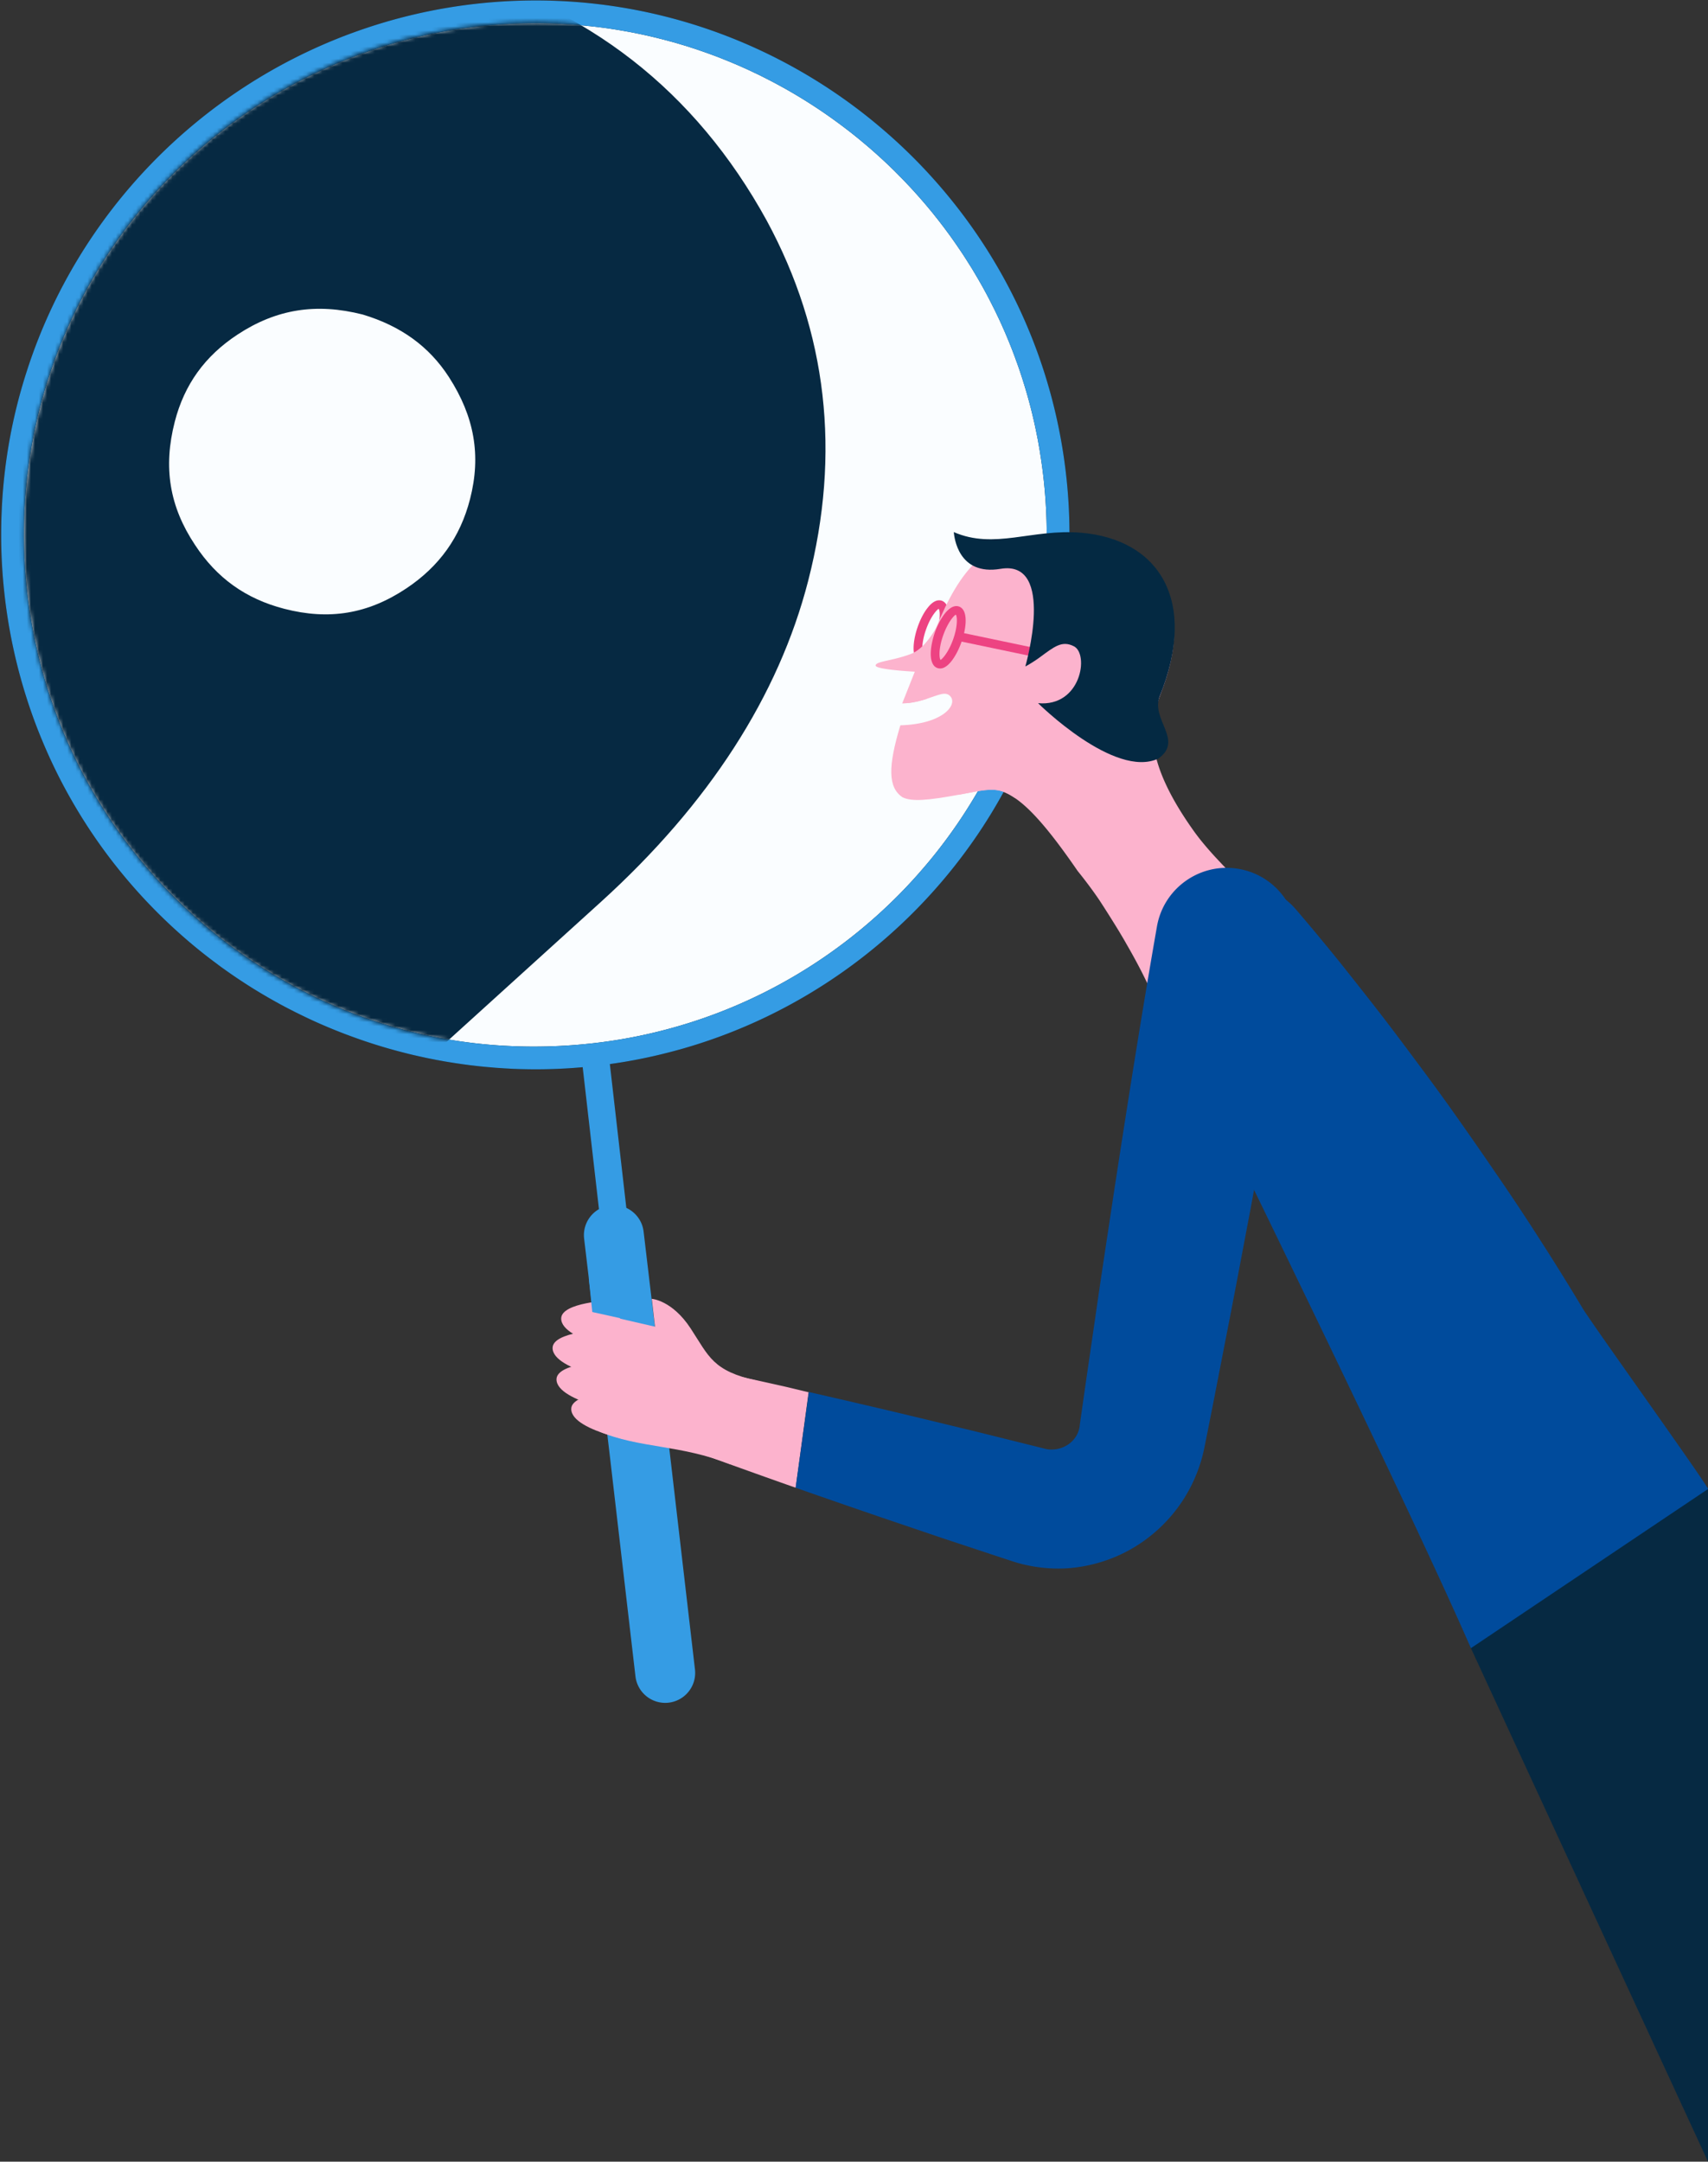 <svg xmlns="http://www.w3.org/2000/svg" xmlns:xlink="http://www.w3.org/1999/xlink" width="100%" height="100%" viewBox="0 0 422 534">
    <rect x="0" y="0" width="422" height="534" fill="#333333" stroke="none"/>
    <defs>
        <path id="a" d="M.704 127.17c0 69.996 56.706 126.74 126.657 126.74 69.95 0 126.655-56.744 126.655-126.74C254.016 57.17 197.31.426 127.361.426 57.41.427.704 57.171.704 127.17"/>
    </defs>
    <g fill="none" fill-rule="evenodd">
        <path fill="#062942" d="M422 367.724l-58.953 38.615L422 534z"/>
        <path fill="#FAFDFF" d="M260.735 118.764c6.611 63.568-34.037 121.163-93.578 137.786a129.134 129.134 0 0 1-21.528 4.096c-36.857 3.837-71.712-8.238-97.71-30.677C23.851 209.21 7.351 179.602 3.805 145.5c-1.59-15.276-.448-30.202 3.032-44.296C19.496 49.794 63.225 9.424 118.902 3.63c70.958-7.384 134.453 44.163 141.833 115.134"/>
        <path fill="#00263F" d="M258.21 142.12a126.667 126.667 0 0 1-2.708 17.925c-.16.702-.334 1.406-.507 2.097-.138.611-.3 1.222-.46 1.821a126.018 126.018 0 0 1-10.601 27.307c-.738 1.406-1.51 2.79-2.305 4.16v.012a128.386 128.386 0 0 1-5.197 8.23 128.347 128.347 0 0 1-4.931 6.697 112.349 112.349 0 0 1-3.515 4.253 123.895 123.895 0 0 1-5.589 6.086c-15.405 15.676-34.717 27.19-55.999 33.127a125.233 125.233 0 0 1-21.063 4.011c-9.196.956-18.32.922-27.262-.046h-.012c-20.637-2.283-40.272-9.624-57.532-21.612a125.091 125.091 0 0 1-10.774-8.345c-10.543-9.106-19.392-19.733-26.318-31.444a125.754 125.754 0 0 1-7.028-13.763c-5.116-11.768-8.446-24.355-9.806-37.427-.922-8.909-.922-17.796.023-26.568v-.011c.45-4.253 1.118-8.472 2.005-12.668v-.012c.288-1.36.599-2.708.933-4.068 4.909-19.895 14.461-37.807 27.378-52.641l.012-.012C51.679 32.332 70.773 19.456 92.33 12.252a124.811 124.811 0 0 1 26.86-5.82c4.435-.461 8.837-.693 13.204-.693.933 0 1.856.012 2.79.035.736.012 1.461.035 2.187.07h.093c.933.034 1.867.08 2.789.149.737.035 1.475.092 2.212.161.437.024.864.059 1.29.116.565.046 1.118.092 1.67.161.277.024.554.046.82.093.702.057 1.405.15 2.108.242.219.023.437.057.657.08 1.82.242 3.63.53 5.427.854.933.161 1.866.333 2.788.53.852.172 1.705.357 2.559.54.172.047.344.081.506.116.819.197 1.637.38 2.443.588.91.23 1.82.461 2.719.715.864.22 1.706.461 2.558.726.127.035.253.07.37.115.829.23 1.647.484 2.453.761.865.265 1.729.553 2.582.864.091.024.184.058.276.093.819.277 1.625.576 2.432.875.875.312 1.739.647 2.603 1.003.865.346 1.729.692 2.582 1.06.852.347 1.705.727 2.545 1.108a55.78 55.78 0 0 1 2.525 1.175c.84.38 1.67.796 2.5 1.222.945.473 1.878.957 2.811 1.453.703.38 1.394.76 2.086 1.14a127.114 127.114 0 0 1 15.28 10.064c1.012.771 2.015 1.566 3.006 2.374.334.264.657.541.98.818h.011a125.887 125.887 0 0 1 5.266 4.633 79.377 79.377 0 0 1 1.729 1.637c.126.127.252.242.368.358.323.31.645.622.945.934.311.3.61.622.921.933a61.909 61.909 0 0 1 1.925 1.994 77.36 77.36 0 0 1 1.878 2.028c.438.484.865.958 1.28 1.442.299.334.586.668.875 1.002.519.6 1.025 1.21 1.532 1.821.496.588.98 1.188 1.44 1.787.15.173.289.346.427.53.369.473.738.946 1.094 1.418.219.277.439.565.646.842l1.175 1.59c.138.196.277.38.415.576.403.565.806 1.13 1.199 1.706.149.208.288.415.426.623.414.6.83 1.21 1.232 1.821.093.127.173.265.266.404a211.02 211.02 0 0 1 1.624 2.559c.346.53.669 1.072.991 1.625.173.276.334.553.496.841.277.45.542.9.784 1.348.253.427.495.854.737 1.292.23.414.472.84.691 1.267.208.37.403.726.588 1.096.287.53.564 1.072.83 1.613.115.196.218.403.31.611a39.6 39.6 0 0 1 1.038 2.098c.068.127.138.265.195.403.3.623.6 1.245.876 1.867.139.3.288.611.415.934.288.611.553 1.233.818 1.855.08.185.16.381.242.578a118.928 118.928 0 0 1 1.729 4.322c.207.553.414 1.095.598 1.648.173.427.323.864.473 1.29.31.877.6 1.742.887 2.629.139.438.288.876.415 1.326.196.6.38 1.198.553 1.798.23.76.45 1.522.657 2.282a99.212 99.212 0 0 1 .772 2.928c.139.53.265 1.072.392 1.613a112.84 112.84 0 0 1 .968 4.461c.184.876.345 1.752.495 2.64.127.726.254 1.44.357 2.166.37 2.26.668 4.542.91 6.847.438 4.23.669 8.46.68 12.69v.565c0 3.285-.138 6.548-.403 9.81m6.027-10.65a129.997 129.997 0 0 0-.704-13.003c-2.973-28.597-14.91-54.128-32.735-74.092a131.542 131.542 0 0 0-13.585-13.185 133.598 133.598 0 0 0-3.964-3.216C187.301 7.78 153.827-2.835 118.614.829A131.057 131.057 0 0 0 86.996 8.16h-.012C49.421 21.946 19.508 52.341 6.834 91.036v.011a129.945 129.945 0 0 0-6.43 35.524 131.009 131.009 0 0 0 .599 19.215 132.477 132.477 0 0 0 5.6 26.742 125.902 125.902 0 0 0 3.917 10.626 129.396 129.396 0 0 0 8.227 16.368c7.203 12.137 16.398 23.145 27.333 32.575a122.84 122.84 0 0 0 7.615 6.074c.197.161.393.31.588.449h.012c.357.277.726.542 1.095.795.772.554 1.555 1.107 2.338 1.638.104.08.22.15.323.218.634.439 1.28.864 1.924 1.28.289.196.565.38.853.553.404.265.795.518 1.198.76.116.081.22.15.335.22.277.173.552.345.83.506.656.405 1.325.808 1.993 1.2.057.045.115.069.161.092.783.46 1.556.91 2.35 1.348.311.185.612.346.923.507 0 0 .011 0 .011.012.46.265.933.519 1.406.761.219.126.426.242.645.345.587.312 1.175.611 1.763.9.299.173.61.323.91.46.496.254.991.496 1.498.738 2.028.992 4.08 1.914 6.142 2.778.898.381 1.809.75 2.719 1.107.727.288 1.452.576 2.189.84a130.297 130.297 0 0 0 13.908 4.37c.795.207 1.59.403 2.385.587.138.035.277.07.427.093.702.173 1.406.322 2.108.472.242.058.484.116.738.162.599.127 1.21.242 1.82.357.311.07.634.138.956.185.795.15 1.59.3 2.397.426.91.15 1.821.3 2.731.426.726.116 1.452.208 2.179.3.356.058.714.104 1.071.139l2.13.242.393.035c.76.08 1.521.15 2.293.207.807.08 1.613.138 2.431.184a34.67 34.67 0 0 0 1.52.093c.566.034 1.119.069 1.684.092h.115c.76.034 1.509.057 2.27.069.956.022 1.923.034 2.88.034 3.872 0 7.755-.173 11.626-.518a121.23 121.23 0 0 0 1.96-.185c1.59-.161 3.168-.357 4.747-.588a128.48 128.48 0 0 0 11.857-2.213c1.808-.427 3.606-.887 5.38-1.383h.013c29.636-8.276 55.618-26.891 73.156-52.41a129.52 129.52 0 0 0 6.902-11.227v-.012a125.507 125.507 0 0 0 5.404-11.043 124.653 124.653 0 0 0 3.883-10.108v-.012c.092-.23.174-.46.242-.691a131.027 131.027 0 0 0 3.883-14.304 131.409 131.409 0 0 0 2.409-16.599c.287-3.365.438-6.754.449-10.154v-.576c0-.22 0-.439-.011-.657"/>
        <path fill="#359CE4" d="M258.21 142.12a126.667 126.667 0 0 1-2.708 17.925c-.16.702-.334 1.406-.507 2.097-.138.611-.3 1.222-.46 1.821a126.018 126.018 0 0 1-10.601 27.307c-.738 1.406-1.51 2.79-2.305 4.16v.012a128.386 128.386 0 0 1-5.197 8.23 128.347 128.347 0 0 1-4.931 6.697 124.76 124.76 0 0 1-3.515 4.253 123.895 123.895 0 0 1-5.589 6.086c-15.405 15.676-34.717 27.19-55.999 33.127a125.233 125.233 0 0 1-21.063 4.011c-9.196.956-18.32.922-27.262-.046h-.012c-20.637-2.283-40.272-9.624-57.532-21.612a125.091 125.091 0 0 1-10.774-8.345c-10.543-9.106-19.392-19.733-26.318-31.444a125.754 125.754 0 0 1-7.028-13.763c-5.116-11.768-8.446-24.355-9.806-37.427-.922-8.909-.922-17.796.023-26.568v-.011c.45-4.253 1.118-8.472 2.005-12.668v-.012c.288-1.36.599-2.708.933-4.068 4.909-19.895 14.461-37.807 27.378-52.641l.012-.012C51.679 32.332 70.773 19.456 92.33 12.252a124.811 124.811 0 0 1 26.86-5.82c4.435-.461 8.837-.693 13.204-.693.933 0 1.856.012 2.79.035.736.012 1.461.035 2.187.07h.093c.933.046 1.867.092 2.789.149.737.047 1.475.104 2.212.161.437.035.864.07 1.29.116.565.046 1.118.092 1.67.161.277.024.554.046.82.093.702.069 1.405.15 2.108.242.219.023.437.057.657.08 1.82.254 3.63.53 5.427.854.933.172 1.866.345 2.788.53.852.172 1.705.357 2.559.54.172.047.344.081.506.116.819.197 1.637.38 2.443.588.91.23 1.82.461 2.719.715.864.22 1.706.461 2.558.726.127.035.253.07.37.115.829.23 1.647.484 2.453.761.865.276 1.729.565 2.582.864.091.024.184.058.276.093.819.277 1.625.576 2.432.875.875.323 1.739.657 2.603 1.003.865.346 1.729.692 2.582 1.06.852.358 1.705.727 2.545 1.108.853.38 1.695.771 2.525 1.175.84.38 1.67.796 2.5 1.222.945.473 1.878.957 2.811 1.453.703.38 1.394.76 2.086 1.14a127.114 127.114 0 0 1 15.28 10.064c1.012.771 2.015 1.566 3.006 2.374.334.264.657.541.98.818h.011a125.887 125.887 0 0 1 5.266 4.633 79.377 79.377 0 0 1 1.729 1.637c.126.127.252.242.368.358.323.31.645.622.945.934.311.3.61.622.921.933a61.909 61.909 0 0 1 1.925 1.994 77.36 77.36 0 0 1 1.878 2.028c.438.484.865.958 1.28 1.442.299.334.586.668.875 1.002.519.6 1.025 1.21 1.532 1.821.485.588.969 1.188 1.44 1.787.15.173.289.346.427.53.369.462.738.946 1.094 1.418.219.277.439.565.646.842l1.175 1.59c.138.196.277.38.415.576.403.565.806 1.13 1.199 1.706.149.208.288.415.426.623.414.6.83 1.21 1.232 1.821.093.127.173.265.266.404a211.02 211.02 0 0 1 1.624 2.559c.334.53.669 1.072.991 1.625.173.276.334.553.496.841.265.45.53.9.784 1.348.253.427.495.854.737 1.292.23.414.472.84.691 1.267.208.37.403.726.588 1.096.287.53.564 1.072.83 1.613.115.196.218.403.31.611.357.691.703 1.395 1.038 2.098.068.127.138.265.195.403.3.611.588 1.233.876 1.867.139.3.288.611.415.934a86.364 86.364 0 0 1 1.06 2.433 118.928 118.928 0 0 1 1.729 4.322c.207.553.414 1.095.598 1.648.173.427.323.864.473 1.29.31.877.6 1.742.887 2.629.139.438.288.876.415 1.326.196.588.38 1.198.553 1.798.23.76.45 1.522.657 2.282a99.212 99.212 0 0 1 .772 2.928c.139.53.265 1.072.392 1.613a112.84 112.84 0 0 1 .968 4.461c.184.876.345 1.752.495 2.64.127.726.254 1.44.357 2.166.37 2.26.668 4.542.91 6.847.438 4.23.669 8.46.68 12.69v.565c0 3.285-.138 6.548-.403 9.81m6.027-10.65a129.997 129.997 0 0 0-.704-13.003c-2.973-28.597-14.91-54.128-32.735-74.092a131.542 131.542 0 0 0-13.585-13.185 133.598 133.598 0 0 0-3.964-3.216C187.301 7.78 153.827-2.835 118.614.829A131.057 131.057 0 0 0 86.996 8.16h-.012C49.421 21.946 19.508 52.341 6.834 91.036v.011a129.945 129.945 0 0 0-6.43 35.524 131.009 131.009 0 0 0 .599 19.215 132.477 132.477 0 0 0 5.6 26.742 125.902 125.902 0 0 0 3.917 10.626 129.396 129.396 0 0 0 8.227 16.368c7.203 12.137 16.398 23.145 27.333 32.575a122.84 122.84 0 0 0 7.615 6.074c.197.161.393.31.588.449h.012c.357.277.726.542 1.095.795.772.554 1.555 1.107 2.338 1.638.104.08.22.15.323.218.634.439 1.28.864 1.924 1.28.289.196.565.38.853.553.404.265.795.518 1.198.76v.012c.116.069.22.138.335.208.277.173.552.345.83.506.656.405 1.325.808 1.993 1.2.057.045.115.069.161.092.783.46 1.556.91 2.35 1.348.311.185.612.346.923.507 0 0 .011 0 .011.012.46.265.933.519 1.406.761.219.126.426.242.645.345.587.312 1.175.611 1.763.9.299.173.61.323.91.46.496.254.991.496 1.498.738 2.028.992 4.08 1.914 6.142 2.778.898.381 1.809.75 2.719 1.107.727.288 1.452.576 2.189.84a130.297 130.297 0 0 0 13.908 4.37c.795.207 1.59.403 2.385.587.138.035.277.07.427.093.702.173 1.406.322 2.108.472.242.058.484.116.738.162.599.127 1.21.242 1.82.357.311.07.634.138.956.185.795.15 1.59.3 2.397.426.91.15 1.821.3 2.731.426.726.116 1.452.208 2.179.3.356.058.714.104 1.071.139l2.13.242.393.035c.76.08 1.521.15 2.293.207.807.08 1.613.138 2.431.184a34.67 34.67 0 0 0 1.52.093c.566.034 1.119.069 1.684.092h.115c.76.034 1.509.057 2.27.069.956.022 1.923.034 2.88.034 3.872 0 7.755-.173 11.626-.518a121.23 121.23 0 0 0 1.96-.185c1.59-.161 3.168-.357 4.747-.588a128.48 128.48 0 0 0 11.857-2.213c1.808-.427 3.606-.887 5.38-1.383h.013c29.636-8.276 55.618-26.891 73.156-52.41a129.52 129.52 0 0 0 6.902-11.227v-.012a125.507 125.507 0 0 0 5.404-11.043 124.653 124.653 0 0 0 3.883-10.108v-.012c.092-.23.174-.46.242-.691a131.027 131.027 0 0 0 3.883-14.304 131.409 131.409 0 0 0 2.409-16.599c.287-3.365.438-6.754.449-10.154v-.576c0-.22 0-.439-.011-.657"/>
        <path fill="#359CE4" d="M160.828 409.444l-.686-4.726-16.235-141.598 6.71-.77 16.238 141.628.656 4.491z"/>
        <path fill="#359CE4" d="M164.054 420.656a7.404 7.404 0 0 1-7.05-6.544l-6.312-54.318-6.371-53.8a7.401 7.401 0 0 1 6.477-8.223c4.058-.488 7.74 2.419 8.22 6.48l6.375 53.818 6.315 54.334a7.403 7.403 0 0 1-7.654 8.253"/>
        <path fill="#FCB3CD" d="M142.806 325.596l2.847 27.004a18.5 18.5 0 0 0 8.909 1.265c10.193-1.06 18.152-4.581 17.092-14.779a18.547 18.547 0 0 0-4.277-10.074l-21.707-5.002a17.484 17.484 0 0 0-2.864 1.586"/>
        <path fill="#FCB3CD" d="M156.045 352.701c10.195 3.93 20.445 7.662 30.718 11.334a1843.25 1843.25 0 0 0 9.832 3.487l3.194-23.592c-1.95-.45-4.788-1.167-6.746-1.598-10.649-2.383-21.301-4.707-32.028-6.831-4.86-.966-9.585 2.209-10.55 7.07a9 9 0 0 0 5.58 10.13"/>
        <path fill="#FCB3CD" d="M161.042 320.857s5.02.32 9.59 7.296c4.571 6.977 5.418 10.495 16.487 12.95l-10.541 4.942-13.664-8.915-1.872-16.273zM180.494 361.744c-12.53-4.946-22.476-3.912-32.53-8.154l7.573-5.355 18.054.285 6.903 13.224zM157.83 334.454s-19.214-2.97-19.174-8.743c.028-4.014 12.192-4.474 12.192-4.474l6.981 13.217z"/>
        <path fill="#FCB3CD" d="M155.702 341.727s-19.214-2.97-19.173-8.743c.027-4.014 12.191-4.474 12.191-4.474l6.982 13.217z"/>
        <path fill="#FCB3CD" d="M156.668 349.48s-19.213-2.97-19.173-8.743c.028-4.014 12.192-4.475 12.192-4.475l6.981 13.217z"/>
        <path fill="#FCB3CD" d="M160.313 356.793s-19.214-2.97-19.173-8.743c.027-4.013 12.191-4.474 12.191-4.474l6.982 13.217z"/>
        <path fill="#359CE4" d="M145.483 315.865l.856 8.245 12.3 2.727-1.856-16.314z"/>
        <path fill="#ED4382" d="M230.28 158.788c-.461.876-.911 1.533-1.291 1.994 0 0-.012 0-.012.012-.403.496-.714.76-.83.795-.172-.161-.322-.842-.253-1.96.069-1.014.3-2.409.887-4.069 1.21-3.469 2.835-5.048 3.135-5.152.207.208.38 1.176.172 2.754a5 5 0 0 1-.114.657s.01 0 0 .012c.01.035 0 .07 0 .104-.013 0-.013.012-.013.023a16.982 16.982 0 0 1-.68 2.479c-.322.91-.668 1.694-1.002 2.35m3.988-8.114c-.093-.542-.243-.957-.427-1.29-.334-.554-.749-.842-1.14-.98-.761-.265-1.994-.185-3.48 1.717-.957 1.175-1.821 2.859-2.478 4.714-.726 2.087-1.153 4.369-.98 6.098.012.092.024.185.046.265.161 1.199.657 2.074 1.557 2.386.172.07.344.103.518.103.207.024.414.012.622-.034.53-.138 1.048-.45 1.544-.934.358-.3.702-.702 1.014-1.14l.011-.012c.45-.61.876-1.303 1.268-2.086.368-.727.703-1.522.98-2.317.298-.854.54-1.706.713-2.524.208-.97.312-1.89.312-2.709.01-.473-.023-.9-.08-1.257"/>
        <path fill="#FCB3CD" d="M222.988 196.953l.049.03c2.382 1.103 6.31.71 13.74-.636.592-.123 1.19-.226 1.825-.34 3.016-.565 6.492-1.45 9.179-.463.98.364 2.003.904 3.054 1.645 8.716-1.347 16.345-4.692 22.393-9.084 6.354-4.591 10.973-10.339 13.337-16.16.04-.093.079-.185.1-.274 9.325-23.38-1.325-35.485-20.322-38.655-11.524-1.935-19.018.256-24.464 5.084-4.603 4.104-7.774 10.1-10.644 17.084-.015.024-.025.068-.06.097-.799 1.916-1.581 3.91-2.368 5.969-1.789 4.686-3.318 8.812-4.555 12.431 1.844-.177 3.397-.616 4.724-1.042 2.94-.962 4.732-1.957 5.875-.574 1.76 2.125-1.96 6.802-12.398 7.115-3.072 10.163-3.075 15.372.535 17.773"/>
        <path fill="#FCB3CD" d="M236.774 196.338c.598-.1 1.192-.222 1.833-.333 3.004-.551 6.502-1.445 9.165-.465.491.192.988.405 1.5.681.256.138.517.298.779.457.26.16.522.319.788.499l.005.021c4.055 2.777 8.882 8.462 15.413 17.961 2.001 2.474 3.851 4.964 5.376 7.22a295.656 295.656 0 0 1 5.026 7.973c.022-.005.005.021.005.021.524.875 1.012 1.691 1.477 2.513.026.015.006.02.006.02 2.523 4.352 4.406 7.99 5.786 11.016.536-.998 1.025-1.917 1.476-2.717l.032-.052c.058-.126.122-.23.186-.335 0 0 .016-.026.01-.046 1.721-3.09 2.646-4.783 2.646-4.783l.633.315 6.418 3.072c-2.36-2.856-4.634-5.531-2.42-7.96.862-.944 1.77-1.787 2.75-2.514a.35.35 0 0 1 .174-.11 4.28 4.28 0 0 1 .76-.54c.131-.099.285-.203.442-.285a12.29 12.29 0 0 1 1.127-.675l1.01-.511c.042-.01.08-.042.143-.057a14.96 14.96 0 0 1 1.835-.69c.037-.031.058-.036.084-.02.12-.052.242-.104.368-.134l.505-.122a.692.692 0 0 1 .204-.072c4.886-1.23 10.162-.396 14.736 2.411a736.118 736.118 0 0 1-5.279-4.884c-1.125-1.063-2.25-2.125-3.307-3.182a171.534 171.534 0 0 1-7.572-7.644 86.4 86.4 0 0 1-4.089-4.662 57.854 57.854 0 0 1-1.694-2.215c-5.313-7.413-8.078-13.219-9.356-17.94-1.86-6.848-.612-11.336.577-14.963.054-.147.087-.288.145-.413-.01-.042.006-.068.022-.094.032-.053.042-.1.074-.152l-.004-.021c.041-.1.069-.172.09-.266.187-.514.337-.996.504-1.503l-24.815 8.69-.021.007-1.782.632-23.77 16.851zM226.022 165.929l-3.116 7.85c.475-.01.92-.056 1.346-.097 1.844-.178 3.396-.617 4.725-1.043l3.944-20.851c-.075.204-.677 1.657-1.686 3.396-.015.024-.025.068-.059.097-1.386 2.411-3.542 5.319-6.208 6.299-4.72 1.746-8.572 1.768-8.629 2.818-.061 1.032 9.683 1.53 9.683 1.53"/>
        <path fill="#ED4382" d="M235.522 157.866c-1.22 3.47-2.846 5.06-3.134 5.152-.23-.23-.438-1.499-.046-3.539.127-.726.357-1.568.68-2.489.322-.91.668-1.695 1.014-2.352.956-1.844 1.89-2.73 2.12-2.8.31.322.576 2.558-.634 6.028m1.417-8.034c-.887-.311-1.808.057-2.673.842-.519.472-1.026 1.094-1.475 1.82 0 0 0 .012-.011.012a12.2 12.2 0 0 0-.807 1.43c-.011 0-.011.011-.011.023-.38.737-.715 1.51-.991 2.304-.288.82-.518 1.683-.691 2.525-.277 1.28-.381 2.536-.277 3.573.011.127.023.254.045.358.104.576.266 1.072.531 1.463v.012c.242.392.588.669 1.026.83.31.104.702.161 1.164.057.645-.161 1.44-.645 2.315-1.763.934-1.187 1.82-2.87 2.478-4.738 0-.034.023-.046.023-.08v-.012c.254-.703.449-1.395.61-2.074.254-1.107.392-2.144.392-3.055.012-2.432-.887-3.262-1.648-3.527"/>
        <path fill="#ED4382" d="M255.282 162.203l-18.359-3.844.443-2.118 18.36 3.844z"/>
        <path fill="#042942" d="M247.205 140.52c13.771-2.317 6.126 24.118 6.126 24.118s1.577-.792 3.663-2.323c3.454-2.533 5.403-4.192 8.368-2.644 3.751 1.958 1.724 15.017-8.882 14.036 0 0 18.883 18.77 29.73 13.68 6.342-4.587-2.003-9.617.35-15.448 9.51-23.544-.203-38.72-19.472-40.34-12.123-1.018-21.363 4.228-31.435-.156.12 1.199 1.041 10.846 11.552 9.077"/>
        <path fill="#004B9C" d="M422.038 367.812l-58.618 39.339c-16.984-38.982-70.815-148.51-70.815-148.51l6.533-1.175-.391-.668-6.88-11.527-.126-.196a17.344 17.344 0 0 1-2.454-8.587c-.116-5.072 1.935-10.132 6.06-13.705a17.474 17.474 0 0 1 11.535-4.276 17.522 17.522 0 0 1 13.25 6.086 487.029 487.029 0 0 1 6.58 7.825 422.005 422.005 0 0 1 6.36 7.85c4.172 5.268 8.331 10.536 12.364 15.918 4.033 5.372 8.065 10.754 11.995 16.218a1008.837 1008.837 0 0 1 11.58 16.587 565.05 565.05 0 0 1 11.246 16.897 627.808 627.808 0 0 1 10.786 17.336c2.258 3.758 28.818 40.75 30.995 44.588"/>
        <path fill="#004B9C" d="M199.846 343.874l-3.271 23.64a3009.807 3009.807 0 0 0 21.07 7.299l15.475 5.245 15.52 5.135 2.01.656c1.073.332 2.16.613 3.26.844a37.04 37.04 0 0 0 6.761.778c4.57.12 9.163-.724 13.44-2.303 8.572-3.171 15.924-9.658 20.14-18.01a37.934 37.934 0 0 0 2.567-6.479c.325-1.12.593-2.245.813-3.364l.425-2.112 1.588-8.011 3.12-16.037c2.108-10.691 4.1-21.4 6.132-32.093 3.982-21.415 7.897-42.843 11.439-64.328 1.575-9.54-4.88-18.542-14.405-20.109-9.477-1.571-18.427 4.803-20.08 14.245-3.757 21.46-7.143 42.976-10.45 64.505-1.62 10.774-3.28 21.534-4.82 32.32l-2.356 16.17-1.149 8.091-.271 1.913a10.4 10.4 0 0 1-.07.623c-.075.391-.17.776-.304 1.147-.52 1.467-1.711 2.87-3.302 3.651a7.275 7.275 0 0 1-2.497.75 8.323 8.323 0 0 1-1.363.027c-.233-.015-.468-.058-.712-.09l-1.904-.475-15.858-3.946-15.895-3.837a2354.42 2354.42 0 0 0-25.053-5.845"/>
        <g transform="translate(5.132 5)">
            <mask id="b" fill="#fff">
                <use xlink:href="#a"/>
            </mask>
            <path fill="#062942" d="M111 118.3c-2.416 9.387-7.567 16.604-15.741 22.054-9.469 6.311-19.055 7.911-30.169 5.035-9.485-2.455-16.675-7.586-22.043-15.78-6.313-9.483-7.9-19.153-4.998-30.429 2.367-9.195 7.449-16.244 15.534-21.55 9.57-6.278 19.394-7.849 30.896-4.932 9.439 2.835 16.41 7.889 21.288 15.425 6.339 9.83 8.003 19.42 5.234 30.176m73.302-68.814C166.69 17.435 139.94-3.425 104.8-12.521c-32.3-8.36-63.065-4.182-91.442 12.416-29.887 17.492-49.69 44.416-58.856 80.025-4.369 16.965-5.413 34.01-3.106 50.655 2.349 16.978 7.992 32.256 16.79 45.446 7.17 10.68 16.686 20.273 28.28 28.51 6.563 4.663 13.307 8.55 20.177 11.624l-93.65 85.216 99.696 25.803 120.734-109.455c26.603-24.15 43.801-50.8 51.118-79.217 8.123-31.553 4.693-61.478-10.24-89.017" mask="url(#b)"/>
        </g>
    </g>
</svg>
